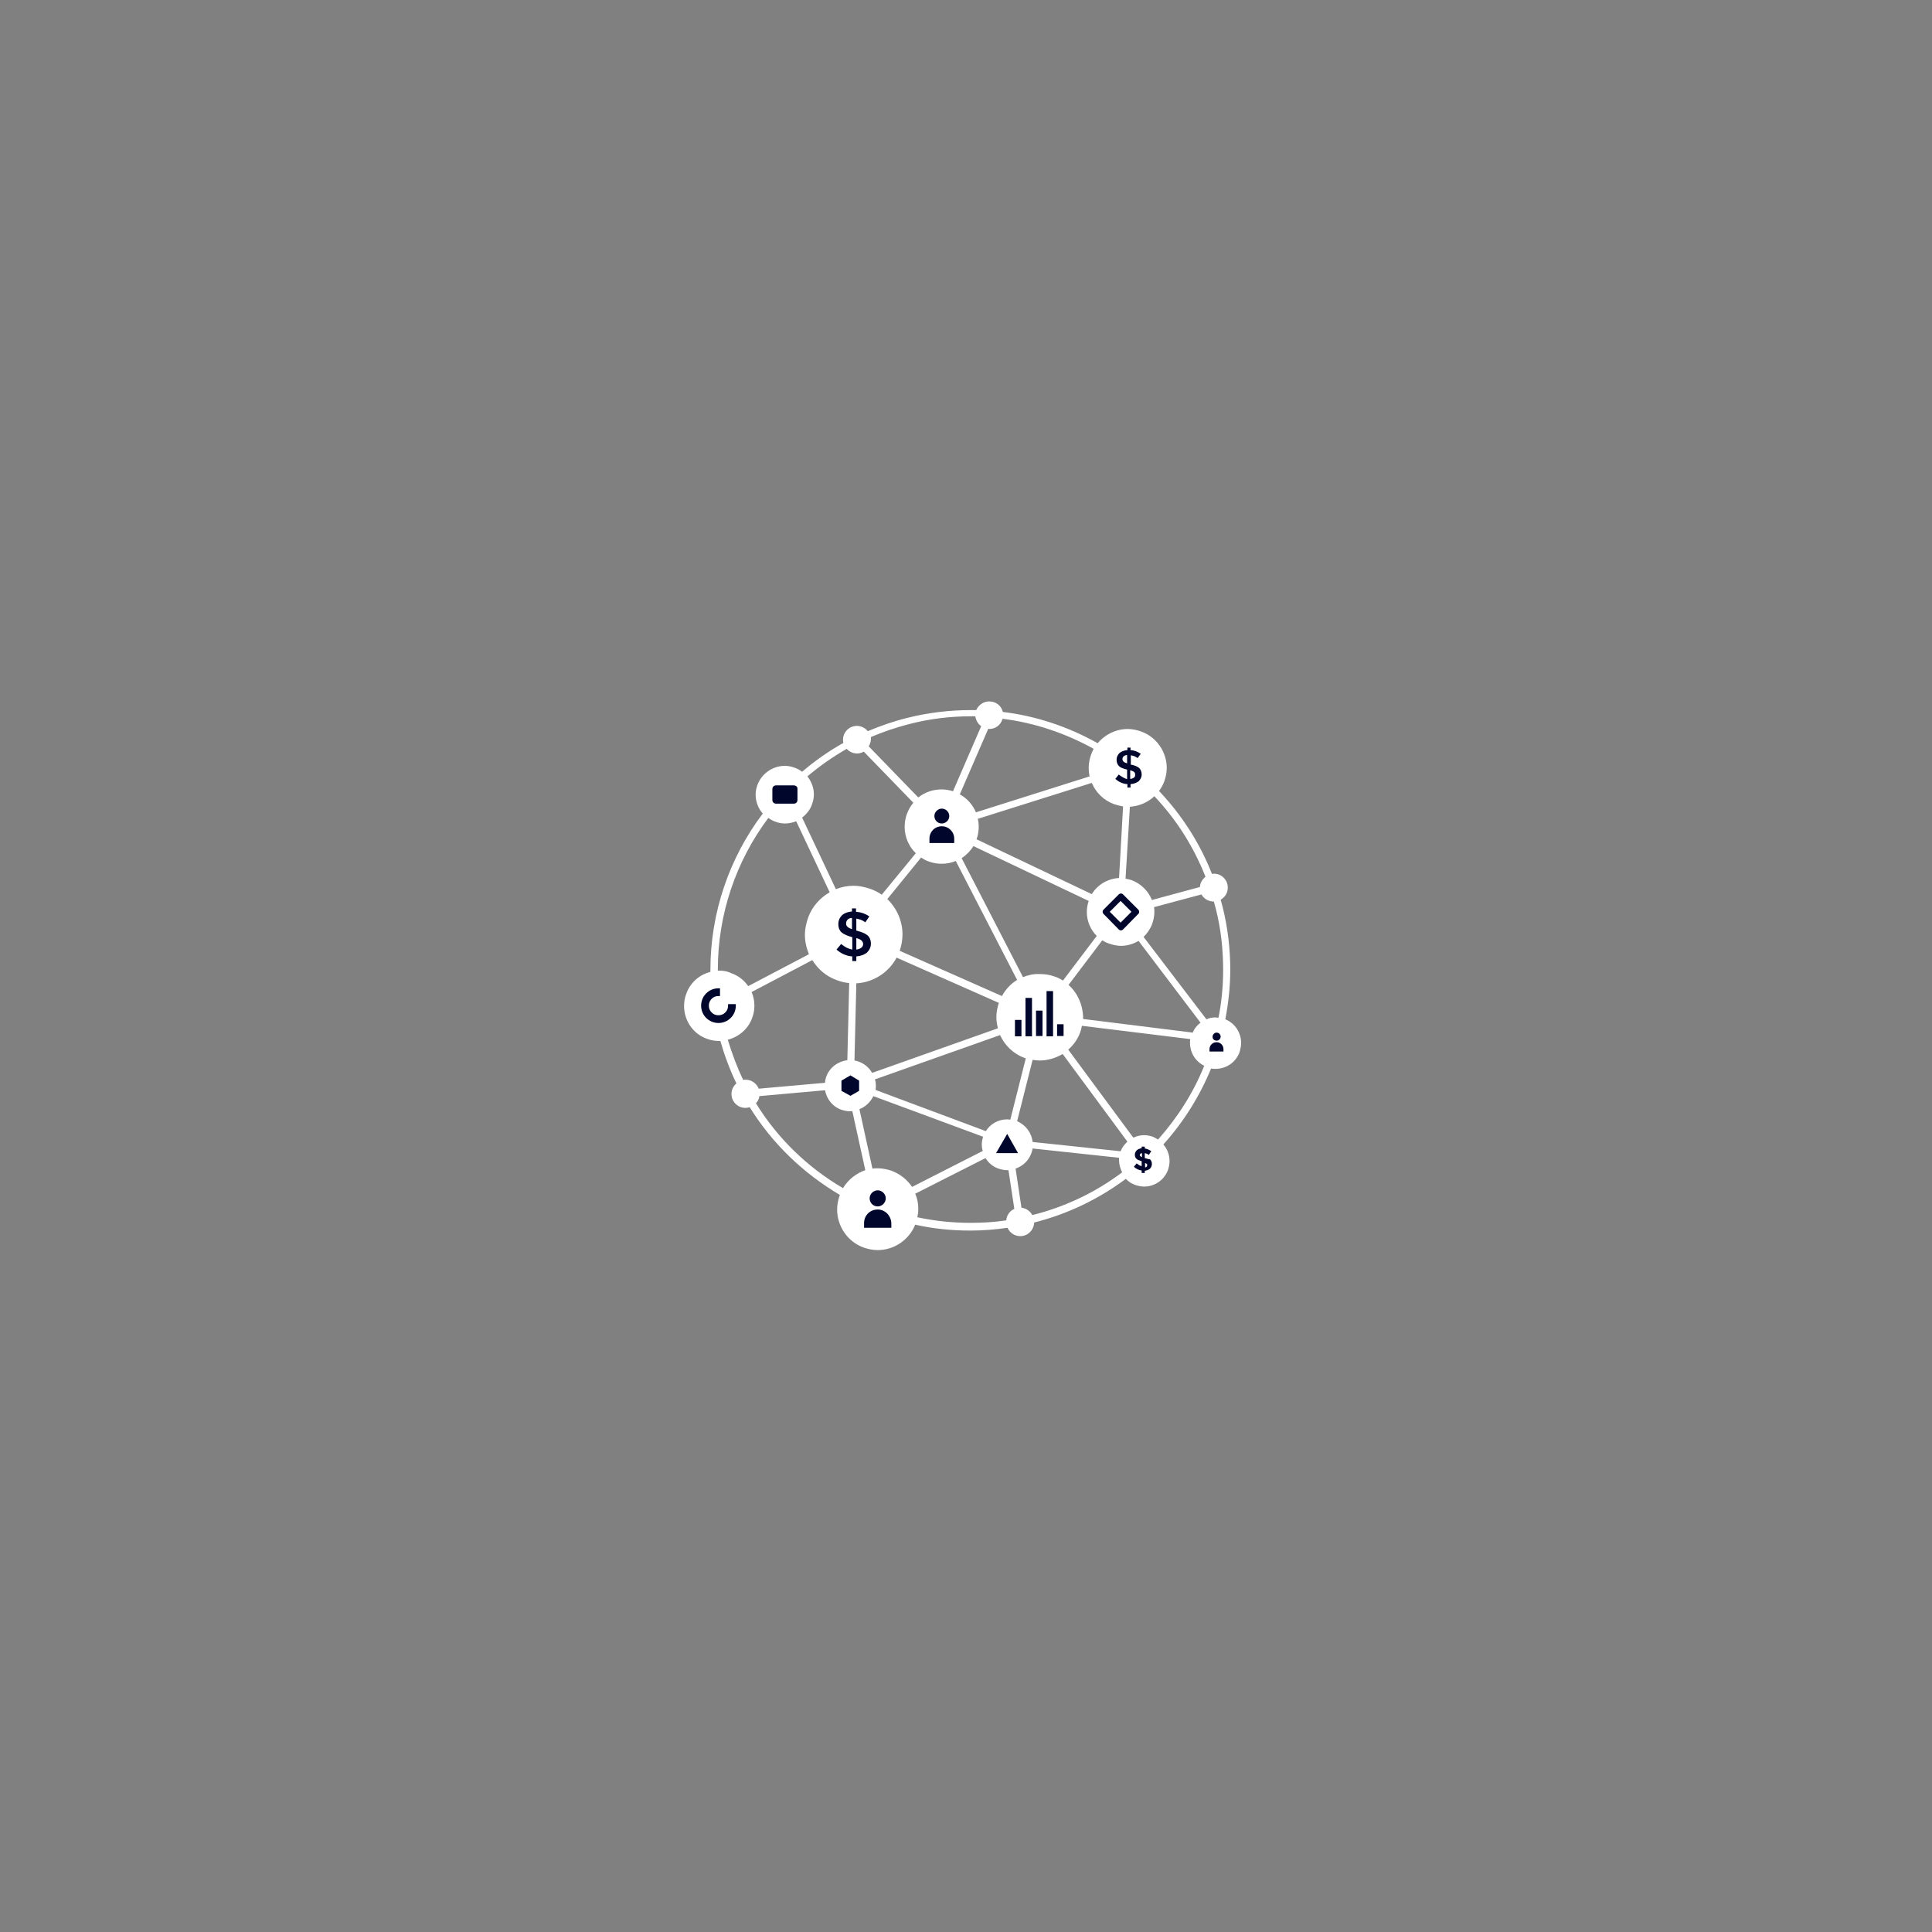 <?xml version="1.0" encoding="utf-8"?>
<!-- Generator: Adobe Illustrator 22.1.0, SVG Export Plug-In . SVG Version: 6.00 Build 0)  -->
<svg version="1.1" id="Layer_1" xmlns="http://www.w3.org/2000/svg" xmlns:xlink="http://www.w3.org/1999/xlink" x="0px" y="0px"
	 viewBox="0 0 623.6 623.6" style="enable-background:new 0 0 623.6 623.6;" xml:space="preserve">
<rect x="0" y="0" width="623.6" height="623.6" fill="#808080" stroke="none"/>
<style type="text/css">
	.st0{fill:#FFFFFF;}
	.st1{fill:#01062C;}
</style>
<g id="Engine">
	<path class="st0" d="M400.6,336.6c0-3.2-1.9-6.3-5.1-7.6c1-5.2,1.6-10.6,1.6-16c0-6.7-0.8-13.6-2.5-20.4c-0.2-0.7-0.4-1.5-0.6-2.2
		c1.4-0.8,2.3-2.2,2.3-3.9c0-2.5-2-4.5-4.5-4.5c-0.2,0-0.4,0-0.6,0.1c-4-10.2-9.9-19.2-17.1-26.8c0.7-0.9,1.3-2,1.7-3.1l-1.1-0.4
		l1.1,0.4c0.5-1.4,0.8-2.9,0.8-4.3c0-5.1-3.2-10-8.3-11.8c-1.4-0.5-2.9-0.8-4.3-0.8c-3.7,0-7.3,1.7-9.7,4.6
		c-9.4-5.3-19.8-8.8-30.6-10.1c-0.5-2-2.2-3.4-4.4-3.4c-1.9,0-3.5,1.2-4.2,2.8c-0.6,0-1.2,0-1.8,0c-6.7,0-13.6,0.8-20.4,2.5
		c-4.5,1.1-8.7,2.6-12.8,4.3c-0.8-1-2.1-1.7-3.5-1.7c-2.5,0-4.5,2-4.5,4.5c0,0.4,0.1,0.7,0.1,1c-4.8,2.7-9.2,5.8-13.3,9.3
		c-0.7-0.5-1.5-1-2.4-1.3c-1.1-0.4-2.1-0.6-3.2-0.6c-3.8,0-7.4,2.4-8.8,6.1c-0.4,1.1-0.6,2.1-0.6,3.2c0,2.2,0.8,4.4,2.3,6.1
		c-10.8,14.3-16.9,32-16.9,50.4c0,0.2,0,0.5,0,0.7c-3.5,0.9-6.5,3.4-7.8,7.1c-0.5,1.3-0.7,2.6-0.7,3.9c0,4.6,2.8,9,7.4,10.6
		c1.3,0.5,2.6,0.7,3.9,0.7c0.1,0,0.3,0,0.4,0c1.4,4.8,3.1,9.4,5.2,13.7c-1,0.8-1.6,2.1-1.6,3.4c0,2.5,2,4.5,4.5,4.5
		c0.5,0,0.9-0.1,1.4-0.2c7.3,11.8,17.4,21.4,29.1,28.3c0,0.1-0.1,0.1-0.1,0.2c-0.5,1.5-0.8,3-0.8,4.5c0,5.3,3.3,10.4,8.6,12.3
		c1.5,0.5,3,0.8,4.5,0.8c5.2,0,10.1-3.2,12.1-8.2c5.8,1.3,11.7,1.9,17.8,1.9c4,0,7.9-0.3,12-0.9c0.7,1.6,2.3,2.7,4.1,2.7
		c2.4,0,4.4-1.9,4.5-4.4c11.1-2.8,21-7.7,29.6-14.1c0.8,0.9,1.9,1.6,3.1,2c0.9,0.3,1.9,0.5,2.8,0.5c3.4,0,6.5-2.1,7.7-5.4l-1.1-0.4
		l1.1,0.4c0.3-0.9,0.5-1.9,0.5-2.8c0-2-0.7-3.9-2-5.4c6.5-7.2,11.7-15.5,15.4-24.5c0.5,0.1,1,0.1,1.5,0.1c3.4,0,6.5-2.1,7.7-5.4
		l-1.1-0.4l1.1,0.4C400.4,338.5,400.6,337.6,400.6,336.6z M344.9,317.9l10.9-14.4c0.7,0.5,1.4,0.8,2.3,1.1c1.2,0.4,2.5,0.7,3.7,0.7
		c2,0,4-0.6,5.7-1.6l20,26.4c-1.1,0.8-2,1.9-2.5,3.2l-35.4-4.4c0-0.2,0-0.4,0-0.6C349.5,324.3,347.8,320.5,344.9,317.9z
		 M282.4,348.4l40.4-14.3c1.5,3.3,4.3,6.1,8,7.4c0.1,0,0.2,0.1,0.3,0.1l-5,19.8c-0.3,0-0.6-0.1-1-0.1c-2.8,0-5.4,1.4-6.9,3.8
		l-35.6-13.3c0.1-0.4,0.1-0.9,0.1-1.3C282.7,349.7,282.6,349,282.4,348.4z M286.4,290.2l10.9-13.4c0.8,0.5,1.6,1,2.6,1.3
		c1.4,0.5,2.7,0.7,4.1,0.7c1.5,0,3.1-0.3,4.5-0.9l19.8,38.4c-2,1.2-3.7,3-4.9,5.2l-33-14.6c0.6-1.8,0.9-3.6,0.9-5.3
		C291.3,297.3,289.5,293.2,286.4,290.2z M289.4,309.1l33,14.6c-0.5,1.5-0.8,3.1-0.8,4.6c0,1.2,0.2,2.4,0.5,3.6l-40.6,14.4
		c-0.9-1.6-2.4-2.9-4.2-3.6c-0.5-0.2-1-0.3-1.5-0.4l0.6-24.9C281.8,317.1,286.8,314,289.4,309.1z M330.2,315.4L310.4,277
		c1.5-1,2.8-2.3,3.8-3.9l37.2,17.7c-0.4,1.2-0.6,2.4-0.6,3.6c0,2.9,1.2,5.7,3.2,7.7l-10.9,14.4c-0.8-0.5-1.7-1-2.7-1.3
		c-1.6-0.6-3.2-0.8-4.8-0.8C333.7,314.3,331.9,314.7,330.2,315.4z M391.8,291c0.2,0.7,0.4,1.4,0.6,2.2c1.7,6.6,2.4,13.3,2.4,19.9
		c0,5.2-0.5,10.4-1.5,15.4c-0.3,0-0.7-0.1-1-0.1c-1,0-2,0.2-2.9,0.6l-20.3-26.6c1.2-1.1,2.2-2.6,2.8-4.2l-1.1-0.4l1.1,0.4
		c0.4-1.2,0.7-2.5,0.7-3.7c0-0.6,0-1.2-0.1-1.7l15.3-4.1C388.5,290,390,291,391.8,291z M364.7,260.4c3-0.2,5.8-1.4,7.9-3.4
		c7,7.4,12.6,16.1,16.5,26c-1,0.8-1.7,1.9-1.8,3.3l-15.5,4.2c-1.1-2.8-3.4-5.2-6.5-6.4c-0.7-0.2-1.4-0.4-2-0.5L364.7,260.4z
		 M359.7,259.6c0.9,0.3,1.8,0.5,2.8,0.7l-1.3,23.1c-3.6,0.2-6.9,2.1-8.8,5.2l-37.2-17.7c0.5-1.3,0.7-2.7,0.7-4.1
		c0-0.9-0.1-1.7-0.3-2.5l36.8-11.6C353.7,255.8,356.3,258.4,359.7,259.6z M319.3,235.3c2.1,0,3.8-1.4,4.3-3.3
		c10.4,1.3,20.4,4.7,29.4,9.7c-0.3,0.6-0.6,1.2-0.8,1.8c-0.5,1.4-0.8,2.9-0.8,4.3c0,0.9,0.1,1.9,0.3,2.8L315,262.2
		c-1-2.4-2.8-4.5-5.2-5.8l9.2-21.2C319.1,235.2,319.2,235.3,319.3,235.3z M281.1,237.9c4-1.7,8.1-3.1,12.4-4.2
		c6.6-1.7,13.3-2.5,19.8-2.5c0.5,0,1,0,1.5,0c0.2,1.3,0.9,2.5,1.9,3.2l-9.1,21c-1.2-0.4-2.5-0.6-3.7-0.6c-2.7,0-5.4,0.9-7.5,2.6
		l-16-16.5c0.4-0.7,0.7-1.5,0.7-2.3C281.1,238.4,281.1,238.2,281.1,237.9z M262.1,259.6l-1.1-0.4L262.1,259.6
		c0.4-1.1,0.6-2.1,0.6-3.2c0-2.1-0.8-4.2-2.1-5.8c3.9-3.3,8.2-6.3,12.7-8.9c0.8,0.9,2,1.5,3.3,1.5c0.8,0,1.6-0.2,2.2-0.6l16,16.5
		c-0.9,1.1-1.6,2.3-2.1,3.7s-0.7,2.7-0.7,4.1c0,3.2,1.3,6.3,3.6,8.5l-11,13.4c-1.1-0.8-2.3-1.4-3.7-1.9c-1.8-0.6-3.6-1-5.4-1
		c-2,0-3.9,0.4-5.7,1.1l-10.9-23.1C260.3,262.8,261.5,261.4,262.1,259.6z M232.2,313.3c-0.2,0-0.4,0-0.5,0c0-0.1,0-0.2,0-0.4
		c0-17.9,5.9-35,16.3-48.9c0.7,0.5,1.4,0.9,2.2,1.2c1,0.4,2.1,0.6,3.2,0.6c1.2,0,2.5-0.3,3.6-0.7l10.8,22.9c-3.1,1.8-5.7,4.6-7,8.3
		c-0.6,1.8-1,3.6-1,5.4c0,2.2,0.5,4.3,1.3,6.3l-19.6,10.3c-1.3-1.9-3.2-3.4-5.5-4.2C234.8,313.5,233.5,313.3,232.2,313.3z
		 M240.7,348.5c-0.3,0-0.6,0-0.8,0.1c-2-4.1-3.6-8.5-5-13c3.5-0.9,6.6-3.4,7.9-7.1l-1.1-0.4l1.1,0.4c0.5-1.3,0.7-2.6,0.7-3.9
		c0-1.5-0.3-3-0.9-4.4l19.6-10.3c1.8,2.9,4.5,5.3,8,6.5c1.3,0.5,2.6,0.8,3.9,0.9l-0.6,24.9c-3,0.4-5.7,2.3-6.8,5.3
		c-0.2,0.6-0.4,1.3-0.4,2l-21.4,1.9C244.3,349.8,242.6,348.5,240.7,348.5z M272.1,383.5c-11.3-6.6-21.1-16-28.1-27.4
		c0.6-0.6,1-1.4,1.1-2.3l21.2-1.9c0.5,2.8,2.4,5.3,5.3,6.3c0.9,0.3,1.9,0.5,2.8,0.5c0.3,0,0.5,0,0.7-0.1l4.2,19.1
		C276.4,378.7,273.8,380.7,272.1,383.5z M287.8,377.9c-1.5-0.5-3-0.8-4.5-0.8c-0.6,0-1.1,0-1.7,0.1l-4.2-19.2
		c1.9-0.7,3.5-2.2,4.5-4.2l35.4,13.1c-0.2,0.8-0.4,1.6-0.4,2.4s0.1,1.5,0.3,2.2l-22.8,11.6C292.9,380.9,290.7,379,287.8,377.9z
		 M324.8,393.9c-3.9,0.6-7.8,0.8-11.6,0.8c-5.8,0-11.5-0.6-17.1-1.8c0.2-0.9,0.3-1.8,0.3-2.7c0-1.7-0.3-3.4-1-4.9l22.7-11.5
		c0.9,1.5,2.4,2.8,4.2,3.4c0.9,0.3,1.9,0.5,2.8,0.5c0.2,0,0.3,0,0.4,0l1.9,12.5C326,390.8,324.9,392.2,324.8,393.9z M333.2,392.2
		c-0.7-1.3-2-2.2-3.5-2.4l-1.9-12.6c2.3-0.8,4.2-2.5,5.1-5l-1.1-0.4l1.1,0.4c0.2-0.5,0.3-1,0.4-1.5l27.9,3c0,0.3,0,0.5,0,0.8
		c0,1.4,0.4,2.7,1,3.9C353.7,384.8,344,389.5,333.2,392.2z M361.7,371.6l-28.4-3c-0.3-2.9-2.2-5.5-5-6.7l5-19.8
		c0.8,0.1,1.5,0.2,2.3,0.2c2.6,0,5.2-0.8,7.4-2.1l20.9,28.3C363,369.3,362.2,370.3,361.7,371.6z M373.8,367.8
		c-0.5-0.3-1.1-0.6-1.7-0.9c-0.9-0.3-1.9-0.5-2.8-0.5c-1.2,0-2.4,0.3-3.5,0.8l-21-28.4c1.7-1.5,3.1-3.4,3.9-5.7l-1.1-0.4l1.1,0.4
		c0.2-0.6,0.4-1.3,0.5-2l35,4.3c-0.1,0.4-0.1,0.8-0.1,1.2c0,3.1,1.7,6,4.6,7.4C385.2,352.7,380.1,360.7,373.8,367.8z"/>
	<g id="Droplets">
		<path class="st1" d="M271.5,304.7l-1.5,1.8c1.5,1.3,3.2,2.1,5.1,2.2v1.5h1.3v-1.5c1.4-0.1,2.5-0.5,3.4-1.2
			c0.8-0.8,1.3-1.7,1.3-2.9s-0.4-2.1-1.1-2.7s-1.9-1.1-3.5-1.5h-0.1v-3.9c1.1,0.2,2,0.5,2.9,1.2l1.3-1.9c-1.3-0.9-2.8-1.4-4.3-1.5
			v-1.1H275v1c-1.3,0.1-2.4,0.5-3.2,1.2c-0.8,0.8-1.2,1.7-1.2,2.9c0,1.2,0.4,2.1,1.1,2.7s1.9,1.1,3.4,1.5v4
			C273.9,306.3,272.7,305.7,271.5,304.7z M276.4,302.8c0.8,0.2,1.4,0.5,1.7,0.8c0.3,0.3,0.5,0.7,0.5,1.1c0,0.5-0.2,0.9-0.6,1.2
			c-0.4,0.3-0.9,0.5-1.6,0.6V302.8L276.4,302.8z M273.5,299.1c-0.3-0.3-0.4-0.6-0.4-1.1s0.2-0.8,0.5-1.2c0.3-0.3,0.8-0.5,1.4-0.5
			v3.6C274.3,299.7,273.8,299.4,273.5,299.1z"/>
		<path class="st1" d="M361.1,250l-1.1,1.4c1.1,1,2.4,1.6,3.9,1.7v1.1h1v-1.1c1.1-0.1,1.9-0.4,2.6-0.9c0.6-0.6,1-1.3,1-2.2
			s-0.3-1.6-0.8-2.1c-0.6-0.5-1.5-0.9-2.7-1.1l0,0v-3c0.8,0.1,1.6,0.4,2.2,0.9l1-1.4c-1-0.7-2.1-1.1-3.3-1.2v-0.8h-1v0.8
			c-1,0.1-1.8,0.4-2.5,0.9c-0.6,0.6-1,1.3-1,2.2s0.3,1.6,0.8,2.1s1.4,0.8,2.6,1.1v3.1C362.9,251.2,362,250.7,361.1,250z
			 M364.8,248.6c0.6,0.2,1.1,0.4,1.3,0.6c0.2,0.2,0.3,0.5,0.3,0.9s-0.1,0.7-0.4,0.9c-0.3,0.2-0.7,0.4-1.2,0.4L364.8,248.6
			L364.8,248.6z M362.6,245.8c-0.2-0.2-0.3-0.5-0.3-0.8s0.1-0.6,0.4-0.9c0.3-0.2,0.6-0.4,1.1-0.4v2.7
			C363.2,246.2,362.8,246,362.6,245.8z"/>
		<path class="st1" d="M369.5,373.8v-1.6c0.4,0.1,0.8,0.2,1.2,0.5l0.1,0.1l0.8-1.2l-0.1-0.1c-0.6-0.4-1.3-0.7-2-0.8v-0.4v-0.2h-0.8
			h-0.2v0.5c-0.6,0.1-1.1,0.3-1.5,0.6c-0.4,0.4-0.7,0.9-0.7,1.5s0.2,1.1,0.6,1.4s0.9,0.5,1.6,0.7v1.6c-0.5-0.1-1-0.4-1.5-0.8
			l-0.1-0.1l-0.9,1.1l0.1,0.1c0.7,0.6,1.5,1,2.4,1.1v0.6v0.2h0.2h0.6h0.2v-0.7c0.6-0.1,1.2-0.3,1.6-0.6c0.4-0.4,0.7-0.9,0.7-1.6
			c0-0.6-0.2-1.1-0.6-1.5C370.8,374.2,370.3,374,369.5,373.8z M368.1,372.4c0.1-0.1,0.3-0.2,0.5-0.2v1.3c-0.2-0.1-0.4-0.2-0.5-0.3
			c-0.1-0.1-0.2-0.2-0.2-0.4C367.9,372.7,368,372.5,368.1,372.4z M370.3,376.1c0,0.2-0.1,0.3-0.2,0.5c-0.1,0.1-0.3,0.2-0.5,0.2v-1.4
			c0.3,0.1,0.5,0.2,0.6,0.3C370.2,375.8,370.3,375.9,370.3,376.1z"/>
		<rect x="327.6" y="329.2" class="st1" width="2.1" height="5.3"/>
		<rect x="331" y="322.1" class="st1" width="2.1" height="12.4"/>
		<rect x="334.4" y="326.2" class="st1" width="2.1" height="8.2"/>
		<rect x="337.8" y="319.9" class="st1" width="2.1" height="14.6"/>
		<rect x="341.2" y="330.6" class="st1" width="2.1" height="3.8"/>
		<path class="st1" d="M283.3,389.4c1.4,0,2.6-1.2,2.6-2.6s-1.2-2.6-2.6-2.6s-2.6,1.2-2.6,2.6S281.8,389.4,283.3,389.4z"/>
		<path class="st1" d="M283.3,390.4L283.3,390.4c-2.5,0-4.4,1.9-4.4,4.4v1.5h8.8v-1.5C287.6,392.4,285.7,390.4,283.3,390.4z"/>
		<path class="st1" d="M304,265.8c1.3,0,2.4-1.1,2.4-2.4s-1.1-2.4-2.4-2.4s-2.4,1.1-2.4,2.4S302.6,265.8,304,265.8z"/>
		<path class="st1" d="M304,266.7L304,266.7c-2.3,0-4,1.8-4,4v1.4h8v-1.4C308,268.5,306.2,266.7,304,266.7z"/>
		<path class="st1" d="M235.5,324.1H235v0.5c0,0.9-0.3,1.6-0.9,2.2s-1.3,0.9-2.2,0.9s-1.6-0.3-2.2-0.9s-0.9-1.3-0.9-2.2
			c0-0.9,0.3-1.6,0.9-2.2s1.3-0.9,2.2-0.9h0.5V319h-0.5c-3.1,0-5.6,2.5-5.6,5.6s2.5,5.6,5.6,5.6s5.6-2.5,5.6-5.6v-0.5H235.5
			L235.5,324.1z"/>
		<path class="st1" d="M367.4,293.6l-4.9-4.9c-0.2-0.2-0.4-0.3-0.7-0.3c-0.3,0-0.5,0.1-0.7,0.3l-4.9,4.9c-0.4,0.4-0.4,1,0,1.4l4.9,5
			c0.2,0.2,0.4,0.3,0.7,0.3c0.3,0,0.5-0.1,0.7-0.3l4.9-5C367.8,294.7,367.8,294,367.4,293.6z M361.7,297.8l-3.5-3.5l3.5-3.5l3.5,3.5
			L361.7,297.8z"/>
		<polygon class="st1" points="271.6,348.8 271.6,352.1 274.5,353.7 277.3,352.1 277.3,348.8 274.5,347.1 		"/>
		<polygon class="st1" points="321.5,372.2 328.6,372.2 325.1,366 		"/>
		<path class="st1" d="M256.2,253.5h-5.7c-0.7,0-1.2,0.5-1.2,1.2v3.5c0,0.7,0.5,1.2,1.2,1.2h5.7c0.7,0,1.2-0.5,1.2-1.2v-3.5
			C257.5,254,256.9,253.5,256.2,253.5z"/>
		<path class="st1" d="M392.7,335.9c0.7,0,1.3-0.6,1.3-1.3c0-0.7-0.6-1.3-1.3-1.3s-1.3,0.6-1.3,1.3
			C391.3,335.3,391.9,335.9,392.7,335.9z"/>
		<path class="st1" d="M392.7,336.4L392.7,336.4c-1.3,0-2.3,1-2.3,2.2v0.8h4.5v-0.8C394.9,337.4,393.9,336.4,392.7,336.4z"/>
	</g>
</g>
</svg>
